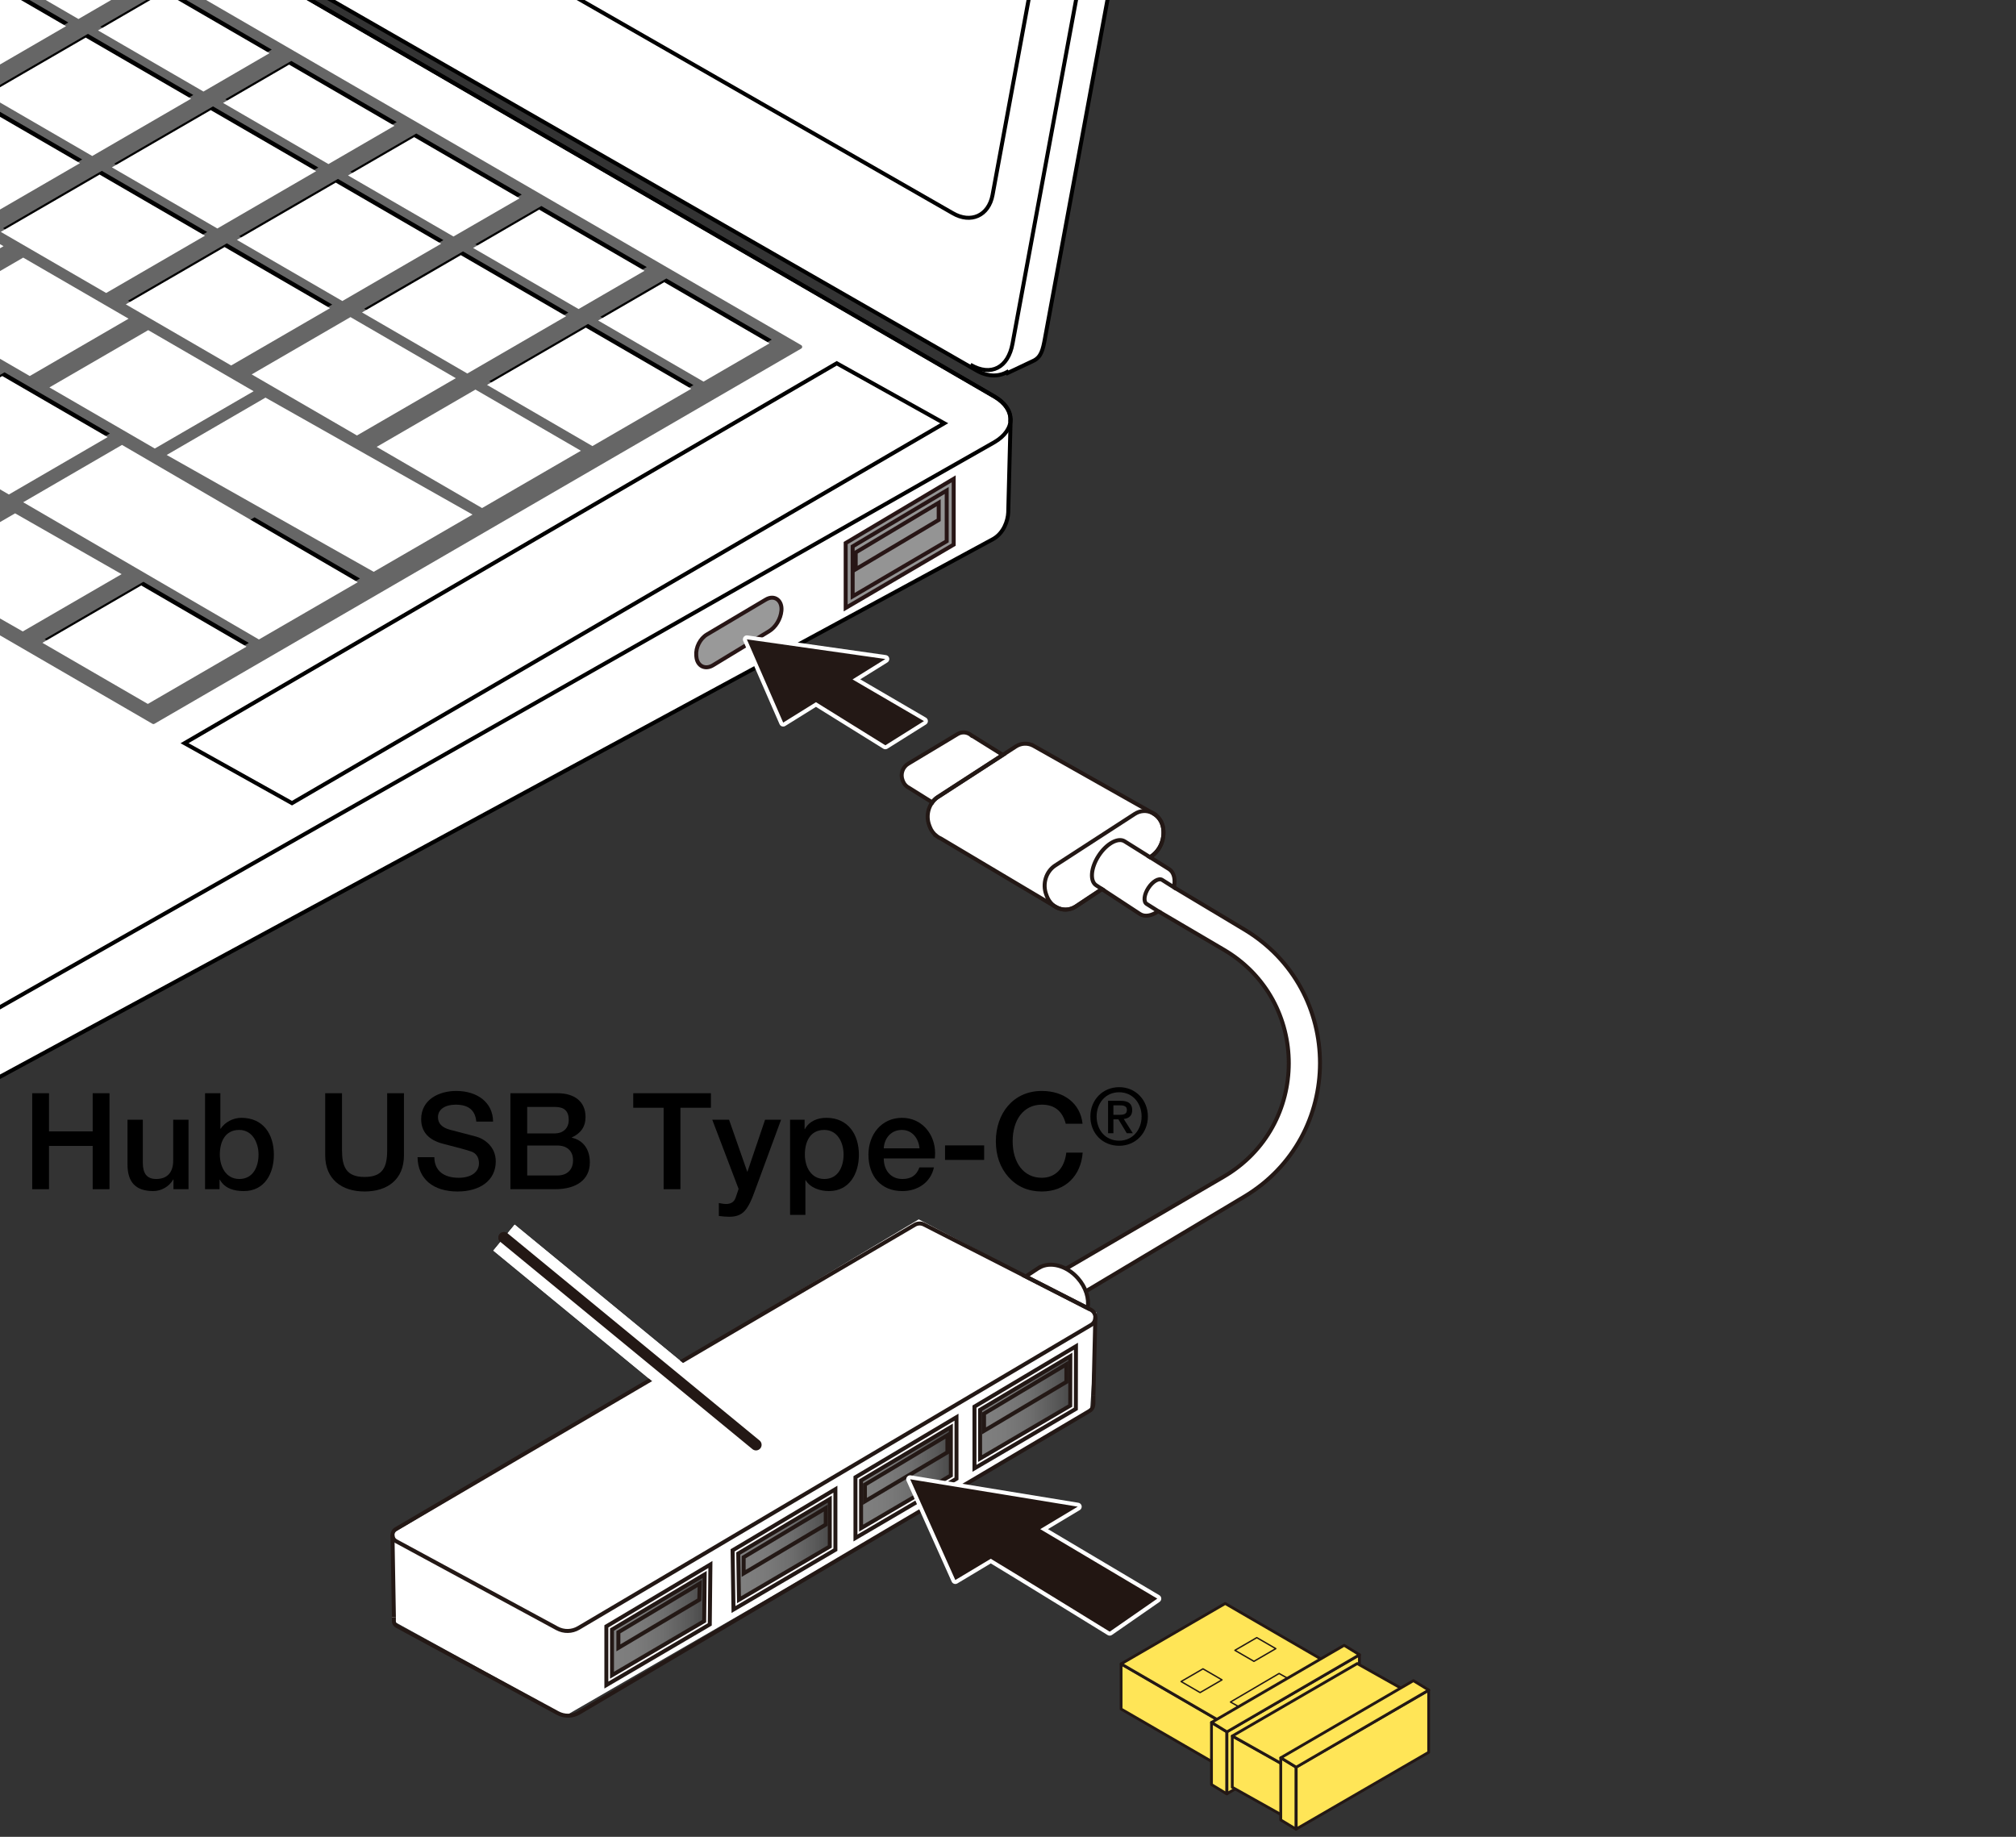 <?xml version="1.0" encoding="utf-8"?>
<!-- Generator: Adobe Illustrator 27.7.0, SVG Export Plug-In . SVG Version: 6.00 Build 0)  -->
<svg version="1.1" xmlns="http://www.w3.org/2000/svg" xmlns:xlink="http://www.w3.org/1999/xlink" x="0px" y="0px"
	 viewBox="0 0 360 328" enable-background="new 0 0 360 328" xml:space="preserve">
<rect x="0" y="0" width="360" height="328" fill="#333333" stroke="none"/>
<g id="レイヤー_2">
</g>
<g id="レイヤー_3">
</g>
<g id="レイヤー_1">
	<g>
		<path d="M8.752,195.217v6.816h7.801v-6.816h3v17.138h-3v-7.729H8.752v7.729h-3v-17.138H8.752z"/>
		<path d="M25.504,199.946v7.705c0,1.848,0.696,2.88,2.376,2.88c2.04,0,3.048-1.224,3.048-3.288v-7.297h2.736v12.409h-2.688v-1.729
			h-0.048c-0.72,1.272-2.136,2.064-3.553,2.064c-3.168,0-4.608-1.608-4.608-4.752v-7.993H25.504z"/>
		<path d="M39.352,195.217v6.337H39.4c0.792-1.2,2.256-1.944,3.696-1.944c3.864,0,5.809,2.856,5.809,6.601
			c0,3.336-1.656,6.48-5.353,6.48c-1.704,0-3.408-0.432-4.296-2.04h-0.048v1.704h-2.592v-17.138H39.352z M42.736,210.531
			c2.472,0,3.432-2.208,3.432-4.368c0-2.088-1.08-4.393-3.456-4.393c-2.544,0-3.457,2.16-3.457,4.393
			C39.256,208.298,40.312,210.531,42.736,210.531z"/>
		<path d="M61.072,195.217v10.129c0,2.977,0.72,4.824,4.032,4.824c3.264,0,4.033-1.775,4.033-4.752v-10.201h3v11.089
			c0,4.297-2.928,6.457-7.033,6.457c-4.08,0-7.032-2.185-7.032-6.457v-11.089H61.072z"/>
		<path d="M88.049,200.282h-3v-0.023c-0.192-2.017-1.393-3-3.696-3c-1.801,0-3.145,0.792-3.145,2.232
			c0,1.128,0.72,1.872,2.185,2.256l4.584,1.2c1.464,0.385,3.553,1.776,3.553,4.44c0,3.385-2.785,5.377-6.817,5.377
			c-4.296,0-7.08-2.185-7.152-6.121h3c0.024,2.448,1.729,3.673,4.345,3.673c2.304,0,3.624-1.08,3.624-2.593
			c0-1.08-0.527-1.824-1.416-2.111c-0.96-0.312-1.704-0.528-4.896-1.345c-2.712-0.672-4.008-2.184-4.008-4.416
			c0-3.48,3.144-5.041,6.265-5.041C85.192,194.81,88.024,196.826,88.049,200.282z"/>
		<path d="M99.568,195.217c2.952,0,4.992,1.44,4.992,4.249c0,1.728-0.84,2.904-2.448,3.647v0.049
			c2.064,0.456,3.217,2.088,3.217,4.416c0,3.072-2.4,4.776-6.193,4.776h-7.992v-17.138H99.568z M99.088,202.394
			c1.368,0,2.473-0.84,2.473-2.4c0-1.584-0.792-2.328-2.425-2.328h-4.992v4.729H99.088z M99.521,209.907
			c1.704,0,2.808-0.984,2.808-2.712c0-1.752-1.151-2.641-2.808-2.641h-5.377v5.353H99.521z"/>
		<path d="M126.952,195.217v2.593h-5.448v14.545h-3.001V197.81h-5.424v-2.593H126.952z"/>
		<path d="M130.19,199.946l3.24,9.265h0.048l3.145-9.265h2.856l-4.776,12.961c-0.504,1.416-0.984,2.353-1.368,2.881
			c-0.744,1.08-1.704,1.488-3.097,1.488c-0.576,0-1.2-0.049-1.872-0.145v-2.304c0.408,0.048,0.744,0.168,1.296,0.168
			c0.889,0,1.44-0.385,1.704-1.129l0.528-1.56l-4.704-12.361H130.19z"/>
		<path d="M153.375,206.21c0,3.265-1.632,6.48-5.352,6.48c-1.561,0-3.312-0.552-4.153-1.944h-0.048v6.192h-2.736v-16.993h2.593
			v1.681h0.048c0.792-1.44,2.256-2.017,3.841-2.017C151.455,199.61,153.375,202.586,153.375,206.21z M147.207,210.531
			c2.472,0,3.433-2.208,3.433-4.368c0-2.064-1.032-4.393-3.457-4.393c-2.544,0-3.456,2.16-3.456,4.393
			C143.727,208.298,144.782,210.531,147.207,210.531z"/>
		<path d="M166.983,205.922c0,0.312-0.024,0.624-0.048,0.937h-9.121c0,2.04,1.176,3.672,3.336,3.672
			c1.513,0,2.521-0.624,3.024-2.064h2.593c-0.553,2.665-2.904,4.225-5.617,4.225c-3.912,0-6.072-2.736-6.072-6.505
			c0-3.576,2.305-6.576,6.001-6.576C164.583,199.61,166.983,202.49,166.983,205.922z M164.199,205.058
			c-0.145-1.728-1.272-3.288-3.145-3.288c-1.92,0-3.145,1.464-3.24,3.288H164.199z"/>
		<path d="M175.743,204.531v2.592h-6.985v-2.592H175.743z"/>
		<path d="M193.312,200.666h-3c-0.601-2.279-2.017-3.408-4.272-3.408c-3.265,0-5.209,2.712-5.209,6.529
			c0,3.792,1.92,6.528,5.209,6.528c2.448,0,4.056-1.729,4.368-4.488h2.928c-0.312,4.104-3.072,6.937-7.296,6.937
			c-2.425,0-4.393-0.864-5.929-2.544c-1.513-1.704-2.28-3.865-2.28-6.433c0-4.896,3.048-8.977,8.209-8.977
			C189.999,194.81,192.928,197.042,193.312,200.666z"/>
		<path d="M204.979,199.368c0,2.924-2.169,5.233-5.121,5.233c-3.009,0-5.149-2.253-5.149-5.233c0-2.938,2.183-5.233,5.149-5.233
			C202.81,194.134,204.979,196.457,204.979,199.368z M199.857,203.691c2.435,0,4.001-1.986,4.001-4.323
			c0-2.351-1.566-4.324-4.016-4.324c-2.448,0-4.016,1.973-4.016,4.324C195.827,201.76,197.366,203.691,199.857,203.691z
			 M200.123,196.569c1.371,0,2.057,0.518,2.057,1.665c0,0.966-0.546,1.47-1.511,1.581l1.623,2.547h-1.078l-1.497-2.477h-0.896v2.477
			h-0.951v-5.793H200.123z M199.941,199.074c1.021,0,1.287-0.308,1.287-0.909c0-0.532-0.392-0.784-1.189-0.784h-1.218v1.693H199.941
			z"/>
	</g>
	<line fill="none" stroke="#FFFFFF" stroke-width="6" stroke-miterlimit="10" x1="135" y1="258" x2="90" y2="221"/>
	
		<line fill="none" stroke="#231815" stroke-width="2" stroke-linecap="round" stroke-miterlimit="10" x1="135" y1="258" x2="90" y2="221"/>
	<g>
		<g>
			<defs>
				<rect id="SVGID_1_" x="-4.796" y="-32.16" width="332.893" height="266.841"/>
			</defs>
			<clipPath id="SVGID_00000150821269949720142250000006554072247950643332_">
				<use xlink:href="#SVGID_1_"  overflow="visible"/>
			</clipPath>
			<g clip-path="url(#SVGID_00000150821269949720142250000006554072247950643332_)">
				<g>
					<path fill="#FFFFFF" stroke="#000000" stroke-width="0.709" d="M177.549,70.797l-313.63-181.893
						c-3.885-2.261-10.192-2.261-14.077,0L-357.547,6.715c-1.716,1.002-2.548,2.288-2.736,3.601l-0.164-0.01v0.479
						c0,0.02,0,0.027,0,0.056v11.361c-0.11,1.558,0.856,3.152,2.9,4.332L-43.929,208.43c3.893,2.261,9.567,1.233,14.097,0
						L177.38,96.237c1.884-1.088,2.595-3.279,2.662-4.713l0.423-16.515L180.417,75C180.472,73.479,179.554,71.961,177.549,70.797z"
						/>
					<path fill="#FFFFFF" stroke="#000000" stroke-width="0.709" d="M227.647-202.489L-78.687-378.314
						c-1.891-1.106-3.736-1.229-5.237-0.543l-3.298,1.706l-1.098,0.647c-1.293,0.743-2.309,2.064-2.673,4.006l-46.354,251.152
						c-0.789,4.258,1.614,9.444,5.346,11.638L174.337,66.126c2.009,1.172,3.939,1.163,5.487,0.319l0.094,0.17l4.549-2.151
						c1.481-0.666,1.77-2.042,2.157-4.162l46.369-251.15C233.778-195.089,231.371-200.304,227.647-202.489z"/>
					<path fill="none" stroke="#000000" stroke-width="0.709" d="M-90.599-369.498c0.778-4.248,3.376-5.702,6.941-3.63
						l306.345,175.826c2.31,1.511,4.713,6.726,3.916,10.956L180.808,61.364c-0.766,4.231-3.791,5.95-7.527,3.765"/>
					<path fill="none" stroke="#000000" stroke-width="0.709" d="M-120.002-128.149c-3.267-1.913-5.358-6.462-4.674-10.149
						l40.433-219.045c0.688-3.685,3.869-5.139,7.152-3.236l290.105,166.214c3.247,1.913,5.346,6.445,4.655,10.149L177.243,34.811
						c-0.684,3.705-3.881,5.151-7.129,3.246L-120.002-128.149z"/>
					<path fill="none" stroke="#000000" stroke-width="0.709" d="M-43.929,196.797c3.893,2.251,10.196,2.251,14.097,0
						L177.549,78.976c3.881-2.271,3.881-5.928,0-8.179l-313.63-181.893c-3.885-2.261-10.192-2.261-14.077,0L-357.547,6.715
						c-3.893,2.269-3.885,5.927,0,8.187L-43.929,196.797z"/>
					<polygon fill="#666666" stroke="#666666" stroke-width="0.709" stroke-linejoin="round" points="27.4,128.941 142.894,61.939 
						-127.586,-94.927 -243.073,-27.95 					"/>
					<path fill="#FFFFFF" stroke="#000000" stroke-width="0.709" d="M-145.638,121.657c3.539,2.064,9.266,2.064,12.811,0
						l57.747-33.071c3.546-2.055,3.546-5.381,0-7.427l-87.561-50.255c-3.528-2.055-9.273-2.055-12.804,0l-57.761,33.064
						c-3.539,2.053-3.539,5.379,0,7.425L-145.638,121.657z"/>
					<g>
						<g>
							<g>
								<polygon points="-237.616,-28.316 -219.98,-38.548 -201.165,-27.643 -218.808,-17.395 								"/>
							</g>
							<polygon fill="#FFFFFF" points="-238.014,-27.661 -220.375,-37.893 -201.563,-26.978 -219.192,-16.729 							"/>
							<g>
								<polygon points="-217.763,-39.827 -200.134,-50.059 -158.982,-26.193 -176.622,-15.961 								"/>
							</g>
							<polygon fill="#FFFFFF" points="-218.168,-39.171 -200.525,-49.395 -159.384,-25.545 -177.016,-15.297 							"/>
							<g>
								<polygon points="-197.931,-51.338 -180.281,-61.579 -161.466,-50.665 -179.105,-40.417 								"/>
							</g>
							<polygon fill="#FFFFFF" points="-198.315,-50.683 -180.672,-60.915 -155.116,-46.195 -172.752,-35.963 							"/>
							<g>
								<polygon points="-178.082,-62.849 -160.432,-73.081 -141.613,-62.16 -159.256,-51.944 								"/>
							</g>
							<polygon fill="#FFFFFF" points="-178.477,-62.194 -160.826,-72.426 -142.014,-61.512 -159.647,-51.28 							"/>
							<g>
								<polygon points="-158.215,-74.36 -140.582,-84.601 -121.763,-73.687 -139.413,-63.455 								"/>
							</g>
							<polygon fill="#FFFFFF" points="-158.623,-73.704 -140.973,-83.936 -122.165,-73.022 -139.797,-62.79 							"/>
							<g>
								<polygon points="-138.38,-85.871 -126.591,-92.719 -107.762,-81.796 -119.564,-74.966 								"/>
							</g>
							<polygon fill="#FFFFFF" points="-138.763,-85.216 -126.983,-92.053 -108.163,-81.132 -119.962,-74.301 							"/>
						</g>
						<g>
							<g>
								<polygon points="-215.29,-15.364 -197.651,-25.605 -178.832,-14.682 -196.468,-4.45 								"/>
							</g>
							<polygon fill="#FFFFFF" points="-215.695,-14.709 -198.052,-24.941 -179.222,-14.018 -196.873,-3.786 							"/>
							<polygon fill="#FFFFFF" points="-169.784,-34.413 -152.144,-44.645 -133.322,-33.723 -150.965,-23.491 							"/>
							<g>
								<polygon points="-155.753,-49.906 -138.11,-60.138 -119.28,-49.215 -136.923,-38.983 								"/>
							</g>
							<polygon fill="#FFFFFF" points="-156.144,-49.242 -138.501,-59.474 -119.685,-48.551 -137.324,-38.319 							"/>
							<g>
								<polygon points="-135.9,-61.417 -118.25,-71.649 -99.434,-60.726 -117.085,-50.494 								"/>
							</g>
							<polygon fill="#FFFFFF" points="-136.301,-60.753 -118.651,-70.985 -99.832,-60.078 -117.482,-49.83 							"/>
							<g>
								<polygon points="-116.051,-72.919 -104.266,-79.759 -85.45,-68.844 -97.231,-62.005 								"/>
							</g>
							<polygon fill="#FFFFFF" points="-116.452,-72.271 -104.667,-79.092 -85.841,-68.187 -97.622,-61.357 							"/>
						</g>
						<g>
							<g>
								<polygon points="-192.972,-2.422 -175.329,-12.662 -156.499,-1.73 -174.149,8.502 								"/>
							</g>
							<polygon fill="#FFFFFF" points="-193.362,-1.755 -175.727,-11.996 -156.904,-1.073 -174.554,9.166 							"/>
							<g>
								<polygon points="-173.119,-13.915 -155.486,-24.164 -136.66,-13.241 -154.303,-3.009 								"/>
							</g>
							<polygon fill="#FFFFFF" points="-173.51,-13.275 -155.86,-23.498 -137.051,-12.584 -154.701,-2.345 							"/>
							<polygon fill="#FFFFFF" points="-147.454,-21.46 -129.819,-31.701 -111.003,-20.778 -128.625,-10.539 							"/>
							<g>
								<polygon points="-133.42,-36.955 -115.784,-47.187 -96.961,-36.263 -114.612,-26.031 								"/>
							</g>
							<polygon fill="#FFFFFF" points="-133.829,-36.297 -116.178,-46.521 -97.359,-35.606 -115.002,-25.374 							"/>
							<g>
								<polygon points="-113.578,-48.465 -95.938,-58.698 -77.115,-47.775 -94.752,-37.543 								"/>
							</g>
							<polygon fill="#FFFFFF" points="-113.962,-47.808 -96.336,-58.04 -77.521,-47.117 -95.15,-36.903 							"/>
							<g>
								<polygon points="-93.728,-59.985 -81.933,-66.814 -63.125,-55.893 -74.909,-49.062 								"/>
							</g>
							<polygon fill="#FFFFFF" points="-94.126,-59.319 -82.327,-66.15 -63.515,-55.236 -75.311,-48.396 							"/>
						</g>
						<g>
							<g>
								<polygon points="-170.639,10.539 -152.996,0.307 -134.187,11.212 -151.82,21.453 								"/>
							</g>
							<polygon fill="#FFFFFF" points="-171.037,11.187 -153.397,0.955 -134.578,11.879 -152.214,22.111 							"/>
							<g>
								<polygon points="-150.786,-0.988 -133.146,-11.22 -114.335,-0.29 -131.97,9.933 								"/>
							</g>
							<polygon fill="#FFFFFF" points="-151.191,-0.323 -133.548,-10.556 -114.729,0.367 -132.368,10.599 							"/>
							<polygon fill="#FFFFFF" points="-125.129,-8.517 -107.486,-18.749 -88.663,-7.826 -106.313,2.406 							"/>
							<g>
								<polygon points="-111.094,-24.01 -93.444,-34.226 -74.636,-23.312 -92.272,-13.089 								"/>
							</g>
							<polygon fill="#FFFFFF" points="-111.499,-23.345 -93.849,-33.577 -75.026,-22.663 -92.67,-12.431 							"/>
							<g>
								<polygon points="-91.238,-35.521 -73.612,-45.753 -54.786,-34.832 -72.437,-24.6 								"/>
							</g>
							<polygon fill="#FFFFFF" points="-91.647,-34.857 -73.996,-45.097 -55.181,-34.166 -72.82,-23.942 							"/>
							<g>
								<polygon points="-71.396,-47.032 -59.615,-53.862 -40.785,-42.948 -52.569,-36.111 								"/>
							</g>
							<polygon fill="#FFFFFF" points="-71.786,-46.368 -60.013,-53.198 -41.186,-42.284 -52.971,-35.454 							"/>
						</g>
						<g>
							<g>
								<polygon points="-148.313,23.484 -130.663,13.252 -67.203,50.06 -84.843,60.301 								"/>
							</g>
							<polygon fill="#FFFFFF" points="-148.718,24.148 -131.075,13.916 -67.594,50.726 -85.252,60.958 							"/>
							<g>
								<polygon points="-128.468,11.973 -110.824,1.748 -92.005,12.655 -109.645,22.887 								"/>
							</g>
							<polygon fill="#FFFFFF" points="-128.865,12.637 -111.222,2.387 -92.407,13.319 -110.05,23.542 							"/>
							<polygon fill="#FFFFFF" points="-102.807,4.443 -85.167,-5.789 -66.344,5.125 -83.988,15.349 							"/>
							<g>
								<polygon points="-88.776,-11.05 -71.133,-21.282 -52.303,-10.376 -69.946,-0.135 								"/>
							</g>
							<polygon fill="#FFFFFF" points="-89.166,-10.385 -71.531,-20.635 -52.708,-9.712 -70.348,0.52 							"/>
							<g>
								<polygon points="-68.923,-22.56 -51.273,-32.792 -32.457,-21.887 -50.097,-11.646 								"/>
							</g>
							<polygon fill="#FFFFFF" points="-69.324,-21.896 -51.674,-32.146 -32.855,-21.223 -50.498,-10.991 							"/>
							<g>
								<polygon points="-49.063,-34.072 -37.289,-40.911 -18.473,-30.005 -30.254,-23.157 								"/>
							</g>
							<polygon fill="#FFFFFF" points="-49.475,-33.425 -37.68,-40.246 -18.857,-29.348 -30.645,-22.502 							"/>
						</g>
						<g>
							<g>
								<polygon points="-106.135,24.924 -88.484,14.692 -69.683,25.598 -87.326,35.838 								"/>
							</g>
							<polygon fill="#FFFFFF" points="-106.533,25.58 -88.893,15.348 -70.067,26.262 -87.717,36.494 							"/>
							<polygon fill="#FFFFFF" points="-80.478,17.395 -62.834,7.154 -44.026,18.068 -61.655,28.3 							"/>
							<g>
								<polygon points="-66.45,1.902 -48.807,-8.33 -29.984,2.576 -47.634,12.816 								"/>
							</g>
							<polygon fill="#FFFFFF" points="-66.834,2.558 -49.19,-7.674 -30.382,3.24 -48.018,13.472 							"/>
							<g>
								<polygon points="-46.601,-9.609 -28.961,-19.841 -10.131,-8.935 -27.774,1.305 								"/>
							</g>
							<polygon fill="#FFFFFF" points="-46.984,-8.969 -29.359,-19.185 -10.533,-8.271 -28.165,1.954 							"/>
							<g>
								<polygon points="-26.751,-21.129 -14.956,-27.968 3.86,-17.053 -7.932,-10.215 								"/>
							</g>
							<polygon fill="#FFFFFF" points="-27.142,-20.464 -15.361,-27.301 3.462,-16.396 -8.334,-9.55 							"/>
						</g>
						<g>
							<g>
								<polygon points="-83.82,37.867 -66.169,27.635 -47.343,38.549 -64.993,48.781 								"/>
							</g>
							<polygon fill="#FFFFFF" points="-84.214,38.533 -66.571,28.301 -47.741,39.206 -65.391,49.447 							"/>
							<polygon fill="#FFFFFF" points="-58.152,30.33 -40.509,20.107 -21.686,31.022 -39.336,41.254 							"/>
							<g>
								<polygon points="-44.117,14.845 -26.467,4.622 -7.652,15.527 -25.302,25.759 								"/>
							</g>
							<polygon fill="#FFFFFF" points="-44.512,15.502 -26.872,5.27 -8.049,16.193 -25.7,26.417 							"/>
							<g>
								<polygon points="-24.271,3.334 -6.628,-6.898 12.202,4.016 -5.449,14.239 								"/>
							</g>
							<polygon fill="#FFFFFF" points="-24.669,3.991 -7.019,-6.232 11.796,4.673 -5.843,14.905 							"/>
							<g>
								<polygon points="-4.418,-8.177 7.363,-15.014 26.193,-4.093 14.408,2.737 								"/>
							</g>
							<polygon fill="#FFFFFF" points="-4.809,-7.52 6.979,-14.35 25.791,-3.445 14.007,3.395 							"/>
						</g>
						<g>
							<g>
								<polygon points="-81.336,62.33 -63.686,52.098 -44.878,63.012 -62.521,73.237 								"/>
							</g>
							<polygon fill="#FFFFFF" points="-81.731,62.996 -64.08,52.764 -45.268,63.678 -62.919,73.901 							"/>
							<g>
								<polygon points="-61.498,50.819 -43.847,40.579 -25.028,51.501 -42.668,61.733 								"/>
							</g>
							<polygon fill="#FFFFFF" points="-61.881,51.476 -44.245,41.244 -25.422,52.158 -43.08,62.399 							"/>
							<polygon fill="#FFFFFF" points="-35.84,43.282 -18.19,33.059 0.632,43.964 -17.011,54.196 							"/>
							<g>
								<polygon points="-21.798,27.797 -4.148,17.565 14.674,28.472 -2.969,38.704 								"/>
							</g>
							<polygon fill="#FFFFFF" points="-22.196,28.454 -4.546,18.222 14.28,29.136 -3.37,39.368 							"/>
							<g>
								<polygon points="-1.946,16.286 15.704,6.047 34.52,16.961 16.87,27.193 								"/>
							</g>
							<polygon fill="#FFFFFF" points="-2.347,16.943 15.303,6.711 34.122,17.625 16.472,27.857 							"/>
							<g>
								<polygon points="17.904,4.768 29.696,-2.072 48.525,8.86 36.723,15.682 								"/>
							</g>
							<polygon fill="#FFFFFF" points="17.502,5.432 29.298,-1.414 48.12,9.5 36.332,16.346 							"/>
						</g>
						<g>
							<g>
								<polygon points="-59.007,75.283 -41.368,65.051 -22.538,75.973 -40.188,86.189 								"/>
							</g>
							<polygon fill="#FFFFFF" points="-59.408,75.939 -41.758,65.707 -22.939,76.612 -40.589,86.853 							"/>
							<g>
								<polygon points="-39.157,63.772 -21.507,53.531 -2.706,64.445 -20.339,74.677 								"/>
							</g>
							<polygon fill="#FFFFFF" points="-39.555,64.428 -21.916,54.196 -3.09,65.11 -20.74,75.342 							"/>
							<polygon fill="#FFFFFF" points="-13.5,56.234 4.143,46.002 22.962,56.907 5.312,67.148 							"/>
							<g>
								<polygon points="0.534,40.75 18.184,30.509 36.993,41.424 19.342,51.656 								"/>
							</g>
							<polygon fill="#FFFFFF" points="0.136,41.406 17.786,31.174 36.602,42.088 18.959,52.32 							"/>
							<g>
								<polygon points="20.387,29.23 38.037,18.998 56.846,29.912 39.21,40.144 								"/>
							</g>
							<polygon fill="#FFFFFF" points="19.982,29.886 37.632,19.663 56.455,30.568 38.812,40.8 							"/>
							<g>
								<polygon points="40.233,17.719 52.021,10.88 70.844,21.794 59.045,28.634 								"/>
							</g>
							<polygon fill="#FFFFFF" points="39.835,18.384 51.627,11.537 70.439,22.461 58.651,29.298 							"/>
						</g>
						<g>
							<g>
								<polygon points="-16.832,76.715 0.808,66.483 19.634,77.406 1.984,87.638 								"/>
							</g>
							<polygon fill="#FFFFFF" points="-17.237,77.379 0.406,67.147 19.225,78.054 1.586,88.302 							"/>
							<polygon fill="#FFFFFF" points="8.825,69.179 26.468,58.954 45.291,69.861 27.641,80.093 							"/>
							<g>
								<polygon points="22.86,53.693 40.51,43.452 59.326,54.384 41.675,64.616 								"/>
							</g>
							<polygon fill="#FFFFFF" points="22.465,54.35 40.105,44.118 58.928,55.032 41.277,65.264 							"/>
							<g>
								<polygon points="42.706,42.173 60.349,31.95 79.179,42.873 61.529,53.087 								"/>
							</g>
							<polygon fill="#FFFFFF" points="42.308,42.839 59.958,32.607 78.774,43.521 61.134,53.753 							"/>
							<g>
								<polygon points="62.559,30.662 74.34,23.841 93.169,34.746 81.374,41.594 								"/>
							</g>
							<polygon fill="#FFFFFF" points="62.147,31.328 73.956,24.489 92.779,35.412 80.977,42.233 							"/>
						</g>
						<g>
							<polygon fill="#FFFFFF" points="-14.953,101.899 2.698,91.667 21.716,102.526 4.066,112.758 							"/>
							<polygon fill="#FFFFFF" points="-37.388,89.166 -19.737,78.934 -0.719,89.793 -18.369,100.025 							"/>
							<g>
								<polygon points="65.031,55.125 82.682,44.893 101.49,55.816 83.847,66.048 								"/>
							</g>
							<polygon fill="#FFFFFF" points="64.648,55.791 82.291,45.559 101.099,56.464 83.449,66.696 							"/>
							<g>
								<polygon points="84.881,43.614 96.673,36.785 115.492,47.69 103.7,54.537 								"/>
							</g>
							<polygon fill="#FFFFFF" points="84.487,44.28 96.275,37.432 115.097,48.355 103.316,55.185 							"/>
						</g>
						<g>
							<g>
								<polygon points="7.97,114.122 25.61,103.89 44.432,114.804 26.789,125.043 								"/>
							</g>
							<polygon fill="#FFFFFF" points="7.569,114.787 25.219,104.546 44.027,115.469 26.398,125.701 							"/>
							<g>
								<polygon points="27.819,102.611 45.456,92.379 64.278,103.301 46.639,113.533 								"/>
							</g>
							<polygon fill="#FFFFFF" points="4.145,89.688 21.785,79.448 63.887,103.967 46.237,114.19 							"/>
							<polygon fill="#FFFFFF" points="29.768,81.243 47.408,71.002 84.383,91.886 66.732,102.109 							"/>
							<g>
								<polygon points="87.371,68.078 105.004,57.846 123.83,68.767 106.187,79 								"/>
							</g>
							<polygon fill="#FFFFFF" points="86.97,68.734 104.609,58.502 123.439,69.425 105.789,79.657 							"/>
							<polygon fill="#FFFFFF" points="44.942,66.857 62.585,56.625 81.393,67.53 63.743,77.762 							"/>
							<polygon fill="#FFFFFF" points="67.264,79.799 84.903,69.567 103.733,80.491 86.083,90.723 							"/>
							<g>
								<polygon points="107.21,56.567 118.998,49.728 137.814,60.642 126.033,67.488 								"/>
							</g>
							<polygon fill="#FFFFFF" points="106.812,57.232 118.615,50.392 137.416,61.307 125.628,68.146 							"/>
						</g>
					</g>
					<polygon fill="#FFFFFF" stroke="#000000" stroke-width="0.709" points="32.955,132.71 149.417,64.873 168.615,75.582 
						52.142,143.419 					"/>
				</g>
				<path fill="#999999" stroke="#271515" stroke-width="0.709" stroke-miterlimit="10" d="M136.772,107.055l-10.526,6.242
					c-1.225,0.727-2.037,2.319-1.912,3.754l0.019,0.224c0.143,1.65,1.555,2.376,2.96,1.523l10.002-6.069
					c1.201-0.729,2.082-2.179,2.226-3.664v0C139.722,107.2,138.286,106.157,136.772,107.055z"/>
				<g>
					<polygon fill="#949494" stroke="#271515" stroke-width="0.709" stroke-miterlimit="10" points="170.301,85.502 
						151.014,96.974 151.014,108.561 170.301,97.249 					"/>
					<polygon fill="none" stroke="#271515" stroke-width="0.709" stroke-miterlimit="10" points="152.26,97.574 169.055,87.584 
						169.055,96.641 152.26,106.493 					"/>
					<polygon fill="none" stroke="#271515" stroke-width="0.709" stroke-miterlimit="10" points="167.624,89.777 152.803,98.649 
						152.803,101.653 167.624,92.845 					"/>
				</g>
			</g>
		</g>
		<polygon fill="#FFFFFF" points="164.065,217.742 70,273.871 70,289.355 100.968,306.387 194.645,252.194 195.806,234.387 		"/>
		<path fill="#FFFFFF" d="M208.777,155.208l-3.422-2.14l0.2-0.133c1.612-1.071,2.46-3.088,2.142-5.093
			c-0.401-2.522-3.029-3.815-5.07-2.493l-14.184,9.191c-1.651,1.07-2.337,3.272-1.617,5.19l0.112,0.3
			c0.828,2.207,3.302,3.076,5.189,1.822l4.651-3.089l6.793,4.451c0.867,0.564,2.103,0.32,3.259-0.501l-2.078-1.306
			c-0.596-0.388-0.456-1.659,0.312-2.841c0.768-1.181,1.874-1.826,2.47-1.438l2.092,1.321
			C209.928,157.036,209.657,155.779,208.777,155.208z"/>
		<path fill="#FFFFFF" d="M195.746,158.086c-1.162-0.755-0.963-3.123,0.444-5.288c1.408-2.165,3.491-3.308,4.653-2.552l4.513,2.821
			l0.199-0.132c1.612-1.071,2.46-3.088,2.142-5.093c-0.178-1.119-0.805-1.974-1.613-2.488l0.016-0.016l-0.298-0.168
			c-0.012-0.006-0.023-0.014-0.035-0.02l-21.157-11.94c-0.067-0.038-0.13-0.08-0.2-0.113l-0.02-0.011l-0.003,0.003
			c-0.925-0.424-2.028-0.409-2.999,0.219l-13.872,8.988c-1.615,1.046-2.286,3.2-1.582,5.076l0.11,0.293
			c0.25,0.667,0.665,1.19,1.158,1.585l-0.003,0.003l0.025,0.015c0.25,0.197,0.518,0.36,0.805,0.479l20.367,12.119
			c0.046,0.03,0.093,0.056,0.14,0.083l0.057,0.034l0.004-0.004c1.071,0.6,2.403,0.622,3.531-0.127l4.652-3.09L195.746,158.086z"/>
		<path fill="#FFFFFF" d="M173.478,131.312l-0.009,0.007c-0.654-0.575-1.637-0.734-2.469-0.235l-8.809,5.29
			c-1.025,0.616-1.45,1.886-1,2.994l0.07,0.173c0.213,0.524,0.603,0.909,1.065,1.141l4.157,2.598
			c0.352-0.565,0.919-0.907,0.919-0.907l11.673-7.566L173.478,131.312z"/>
		<path fill="#FFFFFF" d="M194.221,233.589c0.301-1.68-0.294-3.714-1.765-5.365c-2.008-2.255-4.913-2.991-6.849-1.872l-0.013-0.016
			l-2.432,1.606L194.221,233.589z"/>
		<path fill="#FFFFFF" d="M209.628,158.45l12.573,7.534c18.032,10.805,18.013,36.942-0.036,47.72l-28.27,16.882l-6.605-1.231
			l3.053-2.801l28.143-16.417c15.508-9.046,15.544-31.441,0.064-40.537l-11.719-6.886l-4.058-2.262l1.548-5.032L209.628,158.45z"/>
		<g>
			<g>
				<path fill="none" stroke="#231815" stroke-width="0.709" stroke-miterlimit="10" d="M165.004,218.667l29.746,15.193
					c1.097,0.56,1.145,2.11,0.084,2.737l-91.518,54.102c-1.178,0.697-2.636,0.724-3.839,0.072l-28.739-15.56
					c-0.85-0.46-0.871-1.673-0.037-2.162l92.656-54.335C163.862,218.419,164.483,218.401,165.004,218.667z"/>
				<path fill="none" stroke="#231815" stroke-width="0.709" stroke-miterlimit="10" d="M195.256,249.217
					c-0.056,1.463,0.243,2.173-0.812,2.797l-91.035,53.817c-1.172,0.693-2.622,0.72-3.819,0.072l-28.587-15.478
					c-0.846-0.458-0.635-0.837-0.662-1.665"/>
				
					<line fill="none" stroke="#231815" stroke-width="0.709" stroke-miterlimit="10" x1="70.341" y1="288.759" x2="70.087" y2="274.096"/>
			</g>
			
				<line fill="none" stroke="#231815" stroke-width="0.709" stroke-miterlimit="10" x1="195.597" y1="235.17" x2="195.256" y2="249.217"/>
		</g>
		<line fill="none" stroke="#FFFFFF" stroke-width="6" stroke-miterlimit="10" x1="135" y1="258" x2="90" y2="221"/>
		
			<line fill="none" stroke="#231815" stroke-width="2" stroke-linecap="round" stroke-miterlimit="10" x1="135" y1="258" x2="90" y2="221"/>
		
			<linearGradient id="SVGID_00000098217891114873101110000002045976277491560369_" gradientUnits="userSpaceOnUse" x1="153.765" y1="263.856" x2="169.797" y2="263.856">
			<stop  offset="0" style="stop-color:#808080"/>
			<stop  offset="0.269" style="stop-color:#7B7B7B"/>
			<stop  offset="0.547" style="stop-color:#6F6F6F"/>
			<stop  offset="0.829" style="stop-color:#5A5A5A"/>
			<stop  offset="1" style="stop-color:#4A4A4A"/>
		</linearGradient>
		<polygon fill="url(#SVGID_00000098217891114873101110000002045976277491560369_)" points="153.765,264.367 169.797,254.831 
			169.797,263.476 153.765,272.88 		"/>
		
			<linearGradient id="SVGID_00000151527290379768799420000012186365957289733767_" gradientUnits="userSpaceOnUse" x1="109.284" y1="290.147" x2="125.835" y2="290.147">
			<stop  offset="0" style="stop-color:#808080"/>
			<stop  offset="0.269" style="stop-color:#7B7B7B"/>
			<stop  offset="0.547" style="stop-color:#6F6F6F"/>
			<stop  offset="0.829" style="stop-color:#5A5A5A"/>
			<stop  offset="1" style="stop-color:#4A4A4A"/>
		</linearGradient>
		<polygon fill="url(#SVGID_00000151527290379768799420000012186365957289733767_)" points="109.284,290.853 125.835,281.148 
			125.747,289.488 109.284,299.146 		"/>
		
			<linearGradient id="SVGID_00000007418041375188061010000017378619209833752248_" gradientUnits="userSpaceOnUse" x1="131.849" y1="276.686" x2="148.311" y2="276.686">
			<stop  offset="0" style="stop-color:#808080"/>
			<stop  offset="0.269" style="stop-color:#7B7B7B"/>
			<stop  offset="0.547" style="stop-color:#6F6F6F"/>
			<stop  offset="0.829" style="stop-color:#5A5A5A"/>
			<stop  offset="1" style="stop-color:#4A4A4A"/>
		</linearGradient>
		<polygon fill="url(#SVGID_00000007418041375188061010000017378619209833752248_)" points="131.849,277.388 148.174,267.693 
			148.312,276.023 131.849,285.68 		"/>
		
			<linearGradient id="SVGID_00000042730823054197490600000007245367597261437072_" gradientUnits="userSpaceOnUse" x1="175.013" y1="251.304" x2="191.045" y2="251.304">
			<stop  offset="0" style="stop-color:#808080"/>
			<stop  offset="0.269" style="stop-color:#7B7B7B"/>
			<stop  offset="0.547" style="stop-color:#6F6F6F"/>
			<stop  offset="0.829" style="stop-color:#5A5A5A"/>
			<stop  offset="1" style="stop-color:#4A4A4A"/>
		</linearGradient>
		<polygon fill="url(#SVGID_00000042730823054197490600000007245367597261437072_)" points="175.013,251.816 191.045,242.28 
			191.045,250.925 175.013,260.329 		"/>
		<path fill="none" stroke="#231815" stroke-width="0.709" stroke-miterlimit="10" d="M206.832,162.714l11.719,6.886
			c15.479,9.095,15.444,31.491-0.064,40.537l-28.143,16.417"/>
		<path fill="none" stroke="#231815" stroke-width="0.709" stroke-miterlimit="10" d="M209.628,158.45l12.573,7.534
			c18.032,10.805,18.013,36.942-0.036,47.72l-28.27,16.882"/>
		<path fill="none" stroke="#231815" stroke-width="0.709" stroke-miterlimit="10" d="M173.478,131.312l-0.009,0.007
			c-0.654-0.575-1.637-0.734-2.469-0.235l-8.809,5.29c-1.025,0.616-1.45,1.886-1,2.994l0.07,0.173
			c0.213,0.524,0.603,0.909,1.065,1.141l4.157,2.598c0.352-0.565,0.919-0.907,0.919-0.907l11.673-7.566L173.478,131.312z"/>
		<g>
			<polygon fill="none" stroke="#231815" stroke-width="0.709" stroke-miterlimit="10" points="126.858,279.371 108.28,290.421 
				108.28,300.899 126.746,290.068 			"/>
			<polygon fill="none" stroke="#231815" stroke-width="0.709" stroke-miterlimit="10" points="109.284,290.992 125.835,281.148 
				125.747,289.488 109.284,299.146 			"/>
			<polygon fill="none" stroke="#231815" stroke-width="0.709" stroke-miterlimit="10" points="124.954,282.765 110.426,291.462 
				110.426,294.255 124.873,285.669 			"/>
		</g>
		<g>
			<path fill="none" stroke="#231815" stroke-width="0.709" stroke-miterlimit="10" d="M149.179,265.926l-18.36,10.921
				c0.036,2.179,0.113,6.929,0.163,10.562l18.197-10.673V265.926z"/>
			<path fill="none" stroke="#231815" stroke-width="0.709" stroke-miterlimit="10" d="M131.833,277.412l16.342-9.719v8.467
				l-16.212,9.51C131.919,282.69,131.866,279.385,131.833,277.412z"/>
			<polygon fill="none" stroke="#231815" stroke-width="0.709" stroke-miterlimit="10" points="147.453,269.296 132.796,278.07 
				132.796,280.961 147.453,272.251 			"/>
		</g>
		<g>
			<polygon fill="none" stroke="#231815" stroke-width="0.709" stroke-miterlimit="10" points="170.802,253.064 152.761,263.796 
				152.761,274.635 170.802,264.052 			"/>
			<polygon fill="none" stroke="#231815" stroke-width="0.709" stroke-miterlimit="10" points="153.765,264.367 169.797,254.831 
				169.797,263.476 153.765,272.88 			"/>
			<g>
				<polygon fill="none" stroke="#231815" stroke-width="0.709" stroke-miterlimit="10" points="174.012,251.178 174.012,262.198 
					192.119,251.578 192.139,240.395 				"/>
				<polygon fill="none" stroke="#231815" stroke-width="0.709" stroke-miterlimit="10" points="175.018,251.749 191.132,242.165 
					191.115,251.002 175.018,260.444 				"/>
				<g>
					<polygon fill="none" stroke="#231815" stroke-width="0.709" stroke-miterlimit="10" points="169.18,256.289 154.45,265.107 
						154.45,268.092 169.18,259.338 					"/>
					<polygon fill="none" stroke="#231815" stroke-width="0.709" stroke-miterlimit="10" points="175.721,252.426 175.721,255.503 
						190.429,246.763 190.429,243.621 					"/>
				</g>
			</g>
		</g>
		<path fill="none" stroke="#231815" stroke-width="0.709" stroke-miterlimit="10" d="M195.746,158.086
			c-1.162-0.755-0.963-3.123,0.444-5.288c1.408-2.165,3.491-3.308,4.653-2.552l4.513,2.821l0.199-0.132
			c1.612-1.071,2.46-3.088,2.142-5.093c-0.178-1.119-0.805-1.974-1.613-2.488l0.016-0.016l-0.298-0.168
			c-0.012-0.006-0.023-0.014-0.035-0.02l-21.157-11.94c-0.067-0.038-0.13-0.08-0.2-0.113l-0.02-0.011l-0.003,0.003
			c-0.925-0.424-2.028-0.409-2.999,0.219l-13.872,8.988c-1.615,1.046-2.286,3.2-1.582,5.076l0.11,0.293
			c0.25,0.667,0.665,1.19,1.158,1.585l-0.003,0.003l0.025,0.015c0.25,0.197,0.518,0.36,0.805,0.479l20.367,12.119
			c0.046,0.03,0.093,0.056,0.14,0.083l0.057,0.034l0.004-0.004c1.071,0.6,2.403,0.622,3.531-0.127l4.652-3.09L195.746,158.086z"/>
		<path fill="none" stroke="#231815" stroke-width="0.709" stroke-miterlimit="10" d="M208.777,155.208l-3.422-2.14l0.2-0.133
			c1.612-1.071,2.46-3.088,2.142-5.093c-0.401-2.522-3.029-3.815-5.07-2.493l-14.184,9.191c-1.651,1.07-2.337,3.272-1.617,5.19
			l0.112,0.3c0.828,2.207,3.302,3.076,5.189,1.822l4.651-3.089l6.793,4.451c0.867,0.564,2.103,0.32,3.259-0.501l-2.078-1.306
			c-0.596-0.388-0.456-1.659,0.312-2.841c0.768-1.181,1.874-1.826,2.47-1.438l2.092,1.321
			C209.928,157.036,209.657,155.779,208.777,155.208z"/>
		<path fill="none" stroke="#231815" stroke-width="0.709" stroke-miterlimit="10" d="M194.221,233.589
			c0.301-1.68-0.294-3.714-1.765-5.365c-2.008-2.255-4.913-2.991-6.849-1.872l-0.013-0.016l-2.432,1.606L194.221,233.589z"/>
		<g>
			<path fill="#231815" d="M158.099,133.441c-0.064,0-0.13-0.018-0.187-0.054l-12.202-7.581l-5.668,3.527
				c-0.057,0.035-0.122,0.054-0.188,0.054c-0.035,0-0.07-0.005-0.105-0.016c-0.098-0.031-0.178-0.103-0.22-0.197l-6.487-14.866
				c-0.051-0.118-0.034-0.254,0.043-0.356c0.067-0.089,0.173-0.14,0.282-0.14c0.017,0,24.781,3.518,24.781,3.518
				c0.147,0.021,0.267,0.132,0.297,0.277c0.031,0.146-0.033,0.295-0.159,0.374l-5.358,3.334l12.242,7.141
				c0.106,0.062,0.174,0.176,0.176,0.3s-0.062,0.24-0.166,0.306l-6.893,4.324C158.229,133.423,158.164,133.441,158.099,133.441z"/>
			<path fill="#FFFFFF" d="M133.367,114.167l24.731,3.514l-5.857,3.645l12.75,7.438l-6.892,4.324l-12.389-7.698l-5.856,3.643
				L133.367,114.167 M133.367,113.458c-0.219,0-0.429,0.102-0.564,0.28c-0.155,0.204-0.188,0.477-0.085,0.712l6.487,14.866
				c0.082,0.189,0.243,0.332,0.439,0.393c0.069,0.021,0.14,0.032,0.21,0.032c0.131,0,0.261-0.036,0.374-0.107l5.481-3.411
				l12.015,7.465c0.115,0.071,0.244,0.107,0.374,0.107c0.131,0,0.261-0.036,0.377-0.108l6.892-4.324
				c0.21-0.132,0.336-0.364,0.332-0.612c-0.004-0.248-0.137-0.476-0.351-0.601l-11.734-6.845l4.859-3.023
				c0.253-0.157,0.38-0.456,0.319-0.748c-0.061-0.292-0.299-0.514-0.594-0.555l-24.731-3.514
				C133.434,113.46,133.4,113.458,133.367,113.458L133.367,113.458z"/>
		</g>
		<g>
			<path fill="#221612" d="M198.163,291.723c-0.064,0-0.129-0.018-0.186-0.053c-0.175-0.107-17.184-10.589-21.053-12.908
				l-6.152,3.686c-0.055,0.034-0.118,0.051-0.182,0.051c-0.036,0-0.071-0.005-0.106-0.017c-0.097-0.03-0.176-0.101-0.217-0.193
				l-8.059-17.99c-0.054-0.119-0.037-0.258,0.042-0.361c0.068-0.088,0.172-0.138,0.281-0.138c0.019,0,0.038,0.001,0.058,0.005
				l29.923,4.89c0.146,0.024,0.263,0.137,0.29,0.283c0.028,0.146-0.038,0.294-0.166,0.37l-6.188,3.708l20.396,12.105
				c0.104,0.062,0.169,0.171,0.174,0.292c0.004,0.121-0.054,0.235-0.152,0.304l-8.5,5.902
				C198.305,291.701,198.233,291.723,198.163,291.723z"/>
			<path fill="#FFFFFF" d="M162.532,264.154l29.924,4.89l-6.699,4.014l20.906,12.408l-8.5,5.902c0,0-17.715-10.918-21.238-13.019
				l-6.334,3.795L162.532,264.154 M162.532,263.446c-0.218,0-0.426,0.101-0.562,0.277c-0.159,0.207-0.192,0.484-0.085,0.722
				l8.059,17.99c0.083,0.185,0.241,0.325,0.434,0.386c0.07,0.022,0.141,0.033,0.213,0.033c0.127,0,0.253-0.034,0.364-0.101
				l5.97-3.577c4.188,2.518,20.694,12.69,20.866,12.796c0.114,0.07,0.243,0.105,0.372,0.105c0.142,0,0.283-0.042,0.404-0.127
				l8.5-5.902c0.198-0.138,0.313-0.366,0.304-0.607c-0.009-0.241-0.139-0.461-0.347-0.584l-19.885-11.802l5.68-3.403
				c0.255-0.153,0.388-0.449,0.332-0.741c-0.056-0.292-0.288-0.518-0.582-0.566l-29.924-4.89
				C162.608,263.449,162.57,263.446,162.532,263.446L162.532,263.446z"/>
		</g>
		<g>
			<polygon fill="#FFE557" stroke="#231815" stroke-width="0.5" stroke-linejoin="round" points="220.371,316.863 200.194,305.18 
				200.194,297.127 220.371,308.809 			"/>
			<polygon fill="#FFE557" stroke="#231815" stroke-width="0.5" stroke-linejoin="round" points="200.207,297.112 220.388,308.818 
				238.968,298.04 218.788,286.334 			"/>
			<polygon fill="#FFE557" stroke="#231815" stroke-width="0.25" stroke-linejoin="round" points="223.916,296.663 220.519,294.696 
				224.423,292.429 227.821,294.396 			"/>
			<polygon fill="#FFE557" stroke="#231815" stroke-width="0.25" stroke-linejoin="round" points="214.303,302.239 210.908,300.27 
				214.819,298.002 218.213,299.972 			"/>
			<polygon fill="#FFE557" stroke="#231815" stroke-width="0.25" stroke-linejoin="round" points="222.808,305.67 219.731,303.927 
				228.413,298.832 231.488,300.574 			"/>
			<g>
				<g>
					<polygon fill="#FFE557" stroke="#231815" stroke-width="0.5" stroke-linejoin="round" points="219.072,320.334 
						216.337,318.673 216.337,307.587 219.072,309.246 					"/>
					<polygon fill="#FFE557" stroke="#231815" stroke-width="0.5" stroke-linejoin="round" points="242.753,306.596 
						219.098,320.306 219.098,309.22 242.753,295.508 					"/>
					<polygon fill="#FFE557" stroke="#231815" stroke-width="0.5" stroke-linejoin="round" points="216.352,307.569 
						219.096,309.256 242.768,295.487 240.025,293.801 					"/>
				</g>
				<g>
					<polygon fill="#FFE557" stroke="#231815" stroke-width="0.5" stroke-linejoin="round" points="229.321,324.349 
						220.049,319.154 220.049,310.011 229.321,315.205 					"/>
					<polygon fill="#FFE557" stroke="#231815" stroke-width="0.5" stroke-linejoin="round" points="251.626,311.447 
						229.347,324.322 229.347,315.178 251.626,302.302 					"/>
					<polygon fill="#FFE557" stroke="#231815" stroke-width="0.5" stroke-linejoin="round" points="220.064,309.993 
						229.345,315.214 251.641,302.281 242.361,297.061 					"/>
				</g>
				<g>
					<polygon fill="#FFE557" stroke="#231815" stroke-width="0.5" stroke-linejoin="round" points="231.441,326.646 
						228.705,324.985 228.705,313.899 231.441,315.558 					"/>
					<polygon fill="#FFE557" stroke="#231815" stroke-width="0.5" stroke-linejoin="round" points="255.122,312.908 
						231.466,326.618 231.466,315.532 255.122,301.82 					"/>
					<polygon fill="#FFE557" stroke="#231815" stroke-width="0.5" stroke-linejoin="round" points="228.72,313.881 231.464,315.568 
						255.137,301.799 252.394,300.113 					"/>
				</g>
			</g>
		</g>
	</g>
	<g>
	</g>
</g>
<g id="編集モード">
	<g>
	</g>
	<g>
	</g>
	<g>
	</g>
	<g>
	</g>
	<g>
	</g>
	<g>
	</g>
</g>
</svg>
